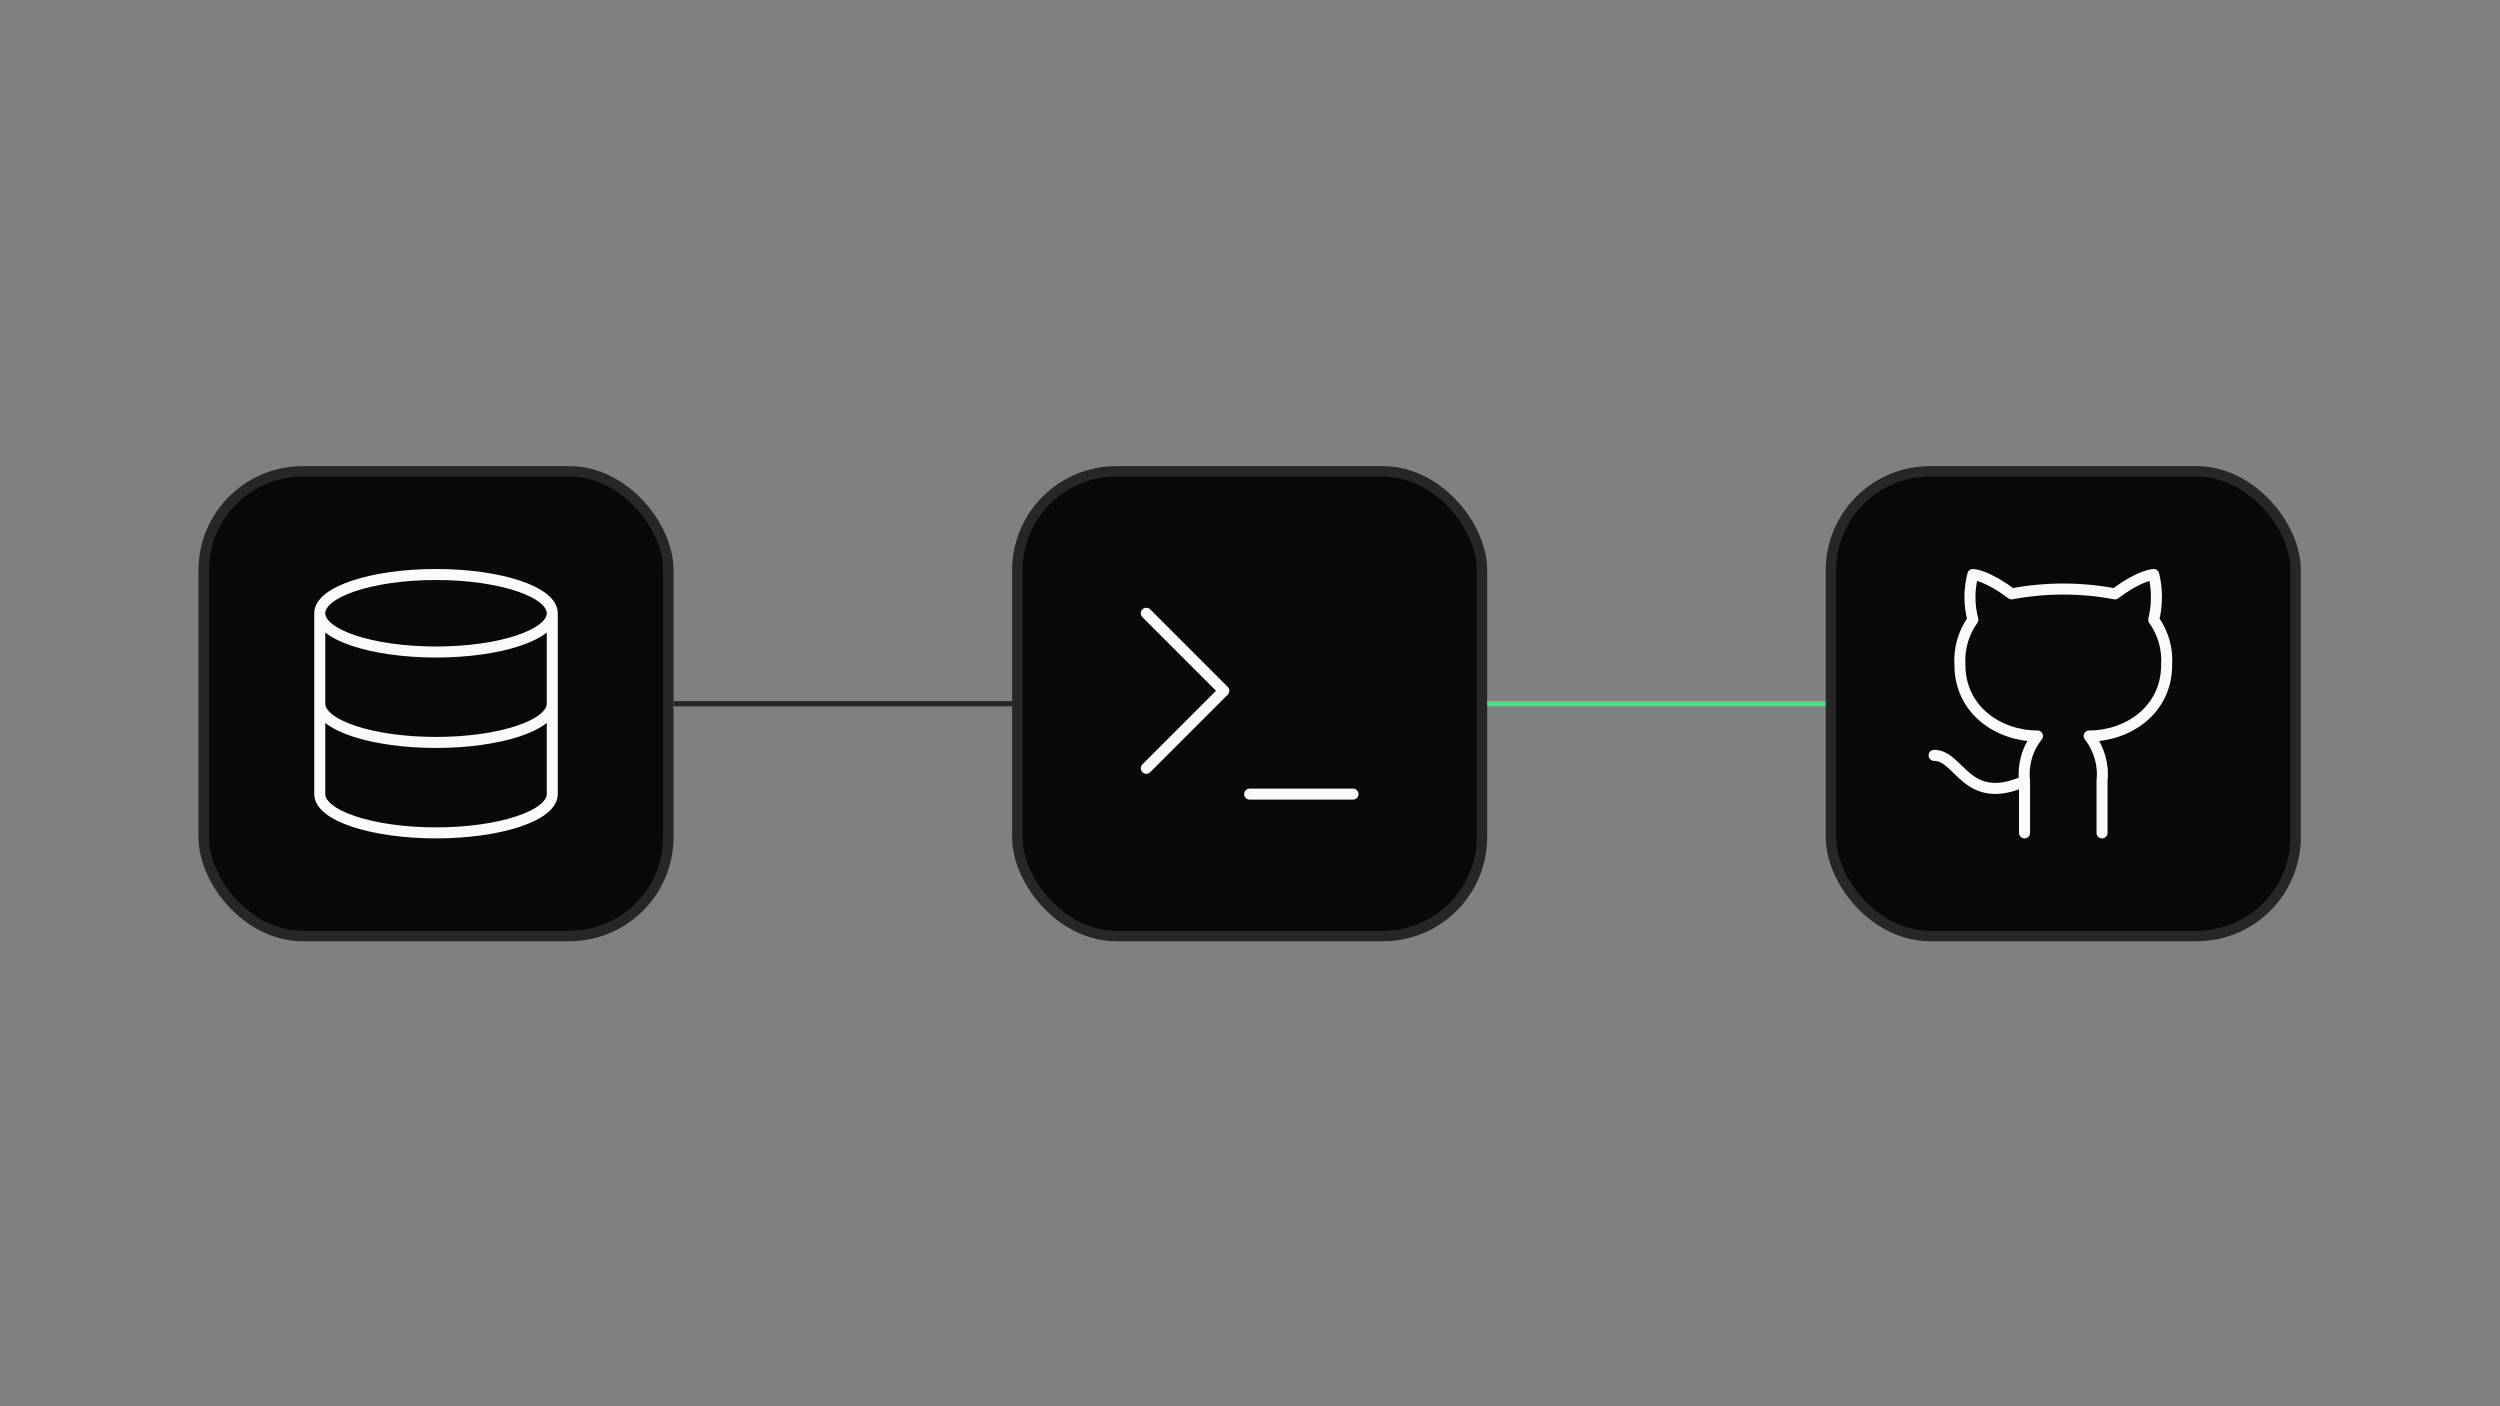 <svg xmlns="http://www.w3.org/2000/svg" fill="none" viewBox="0 0 1920 1080" height="1080" width="1920">
<rect x="0" y="0" width="1920" height="1080" fill="#808080" stroke="none"/>
<rect fill="#09090B" rx="76" height="356.873" width="356.873" y="362" x="156.425"></rect>
<rect stroke-width="8" stroke="#27272A" rx="76" height="356.873" width="356.873" y="362" x="156.425"></rect>
<path stroke-linejoin="round" stroke-linecap="round" stroke-width="8.468" stroke="#FAFAFA" d="M424.156 470.985C424.156 487.424 384.177 500.75 334.862 500.75C285.546 500.75 245.568 487.424 245.568 470.985M424.156 470.985C424.156 454.547 384.177 441.221 334.862 441.221C285.546 441.221 245.568 454.547 245.568 470.985M424.156 470.985V609.886C424.156 617.78 414.748 625.351 398.002 630.933C381.256 636.515 358.544 639.651 334.862 639.651C311.18 639.651 288.468 636.515 271.722 630.933C254.976 625.351 245.568 617.78 245.568 609.886V470.985M245.568 540.436C245.568 548.33 254.976 555.901 271.722 561.482C288.468 567.064 311.18 570.2 334.862 570.2C358.544 570.2 381.256 567.064 398.002 561.482C414.748 555.901 424.156 548.33 424.156 540.436"></path>
<path stroke-miterlimit="3.869" stroke-width="4" stroke="#27272A" d="M777.298 540.437H517.298"></path>
<rect fill="#09090B" rx="76" height="356.873" width="356.873" y="362" x="781.298"></rect>
<rect stroke-width="8" stroke="#27272A" rx="76" height="356.873" width="356.873" y="362" x="781.298"></rect>
<path stroke-linejoin="round" stroke-linecap="round" stroke-width="8.468" stroke="#FAFAFA" d="M880.361 590.043L939.89 530.514L880.361 470.985M959.733 609.886H1039.11"></path>
<path stroke-miterlimit="3.869" stroke-width="4" stroke="#4ADE80" d="M1402.17 540.437H1142.17"></path>
<rect fill="#09090B" rx="76" height="356.873" width="356.873" y="362" x="1406.17"></rect>
<rect stroke-width="8" stroke="#27272A" rx="76" height="356.873" width="356.873" y="362" x="1406.17"></rect>
<path stroke-linejoin="round" stroke-linecap="round" stroke-width="8.468" stroke="#FAFAFA" d="M1614.37 639.651V599.965C1615.75 587.536 1612.19 575.063 1604.45 565.24C1634.21 565.24 1663.98 545.397 1663.98 510.671C1664.77 498.269 1661.3 486.066 1654.06 475.946C1656.84 464.536 1656.84 452.63 1654.06 441.221C1654.06 441.221 1644.14 441.221 1624.29 456.103C1598.1 451.142 1571.11 451.142 1544.92 456.103C1525.08 441.221 1515.16 441.221 1515.16 441.221C1512.18 452.63 1512.18 464.536 1515.16 475.946C1507.93 486.025 1504.43 498.297 1505.23 510.671C1505.23 545.397 1535 565.24 1564.76 565.24C1560.89 570.101 1558.02 575.657 1556.33 581.61C1554.64 587.563 1554.15 593.813 1554.84 599.965M1554.84 599.965V639.651M1554.84 599.965C1510.1 619.808 1505.23 580.122 1485.39 580.122"></path>
</svg>
